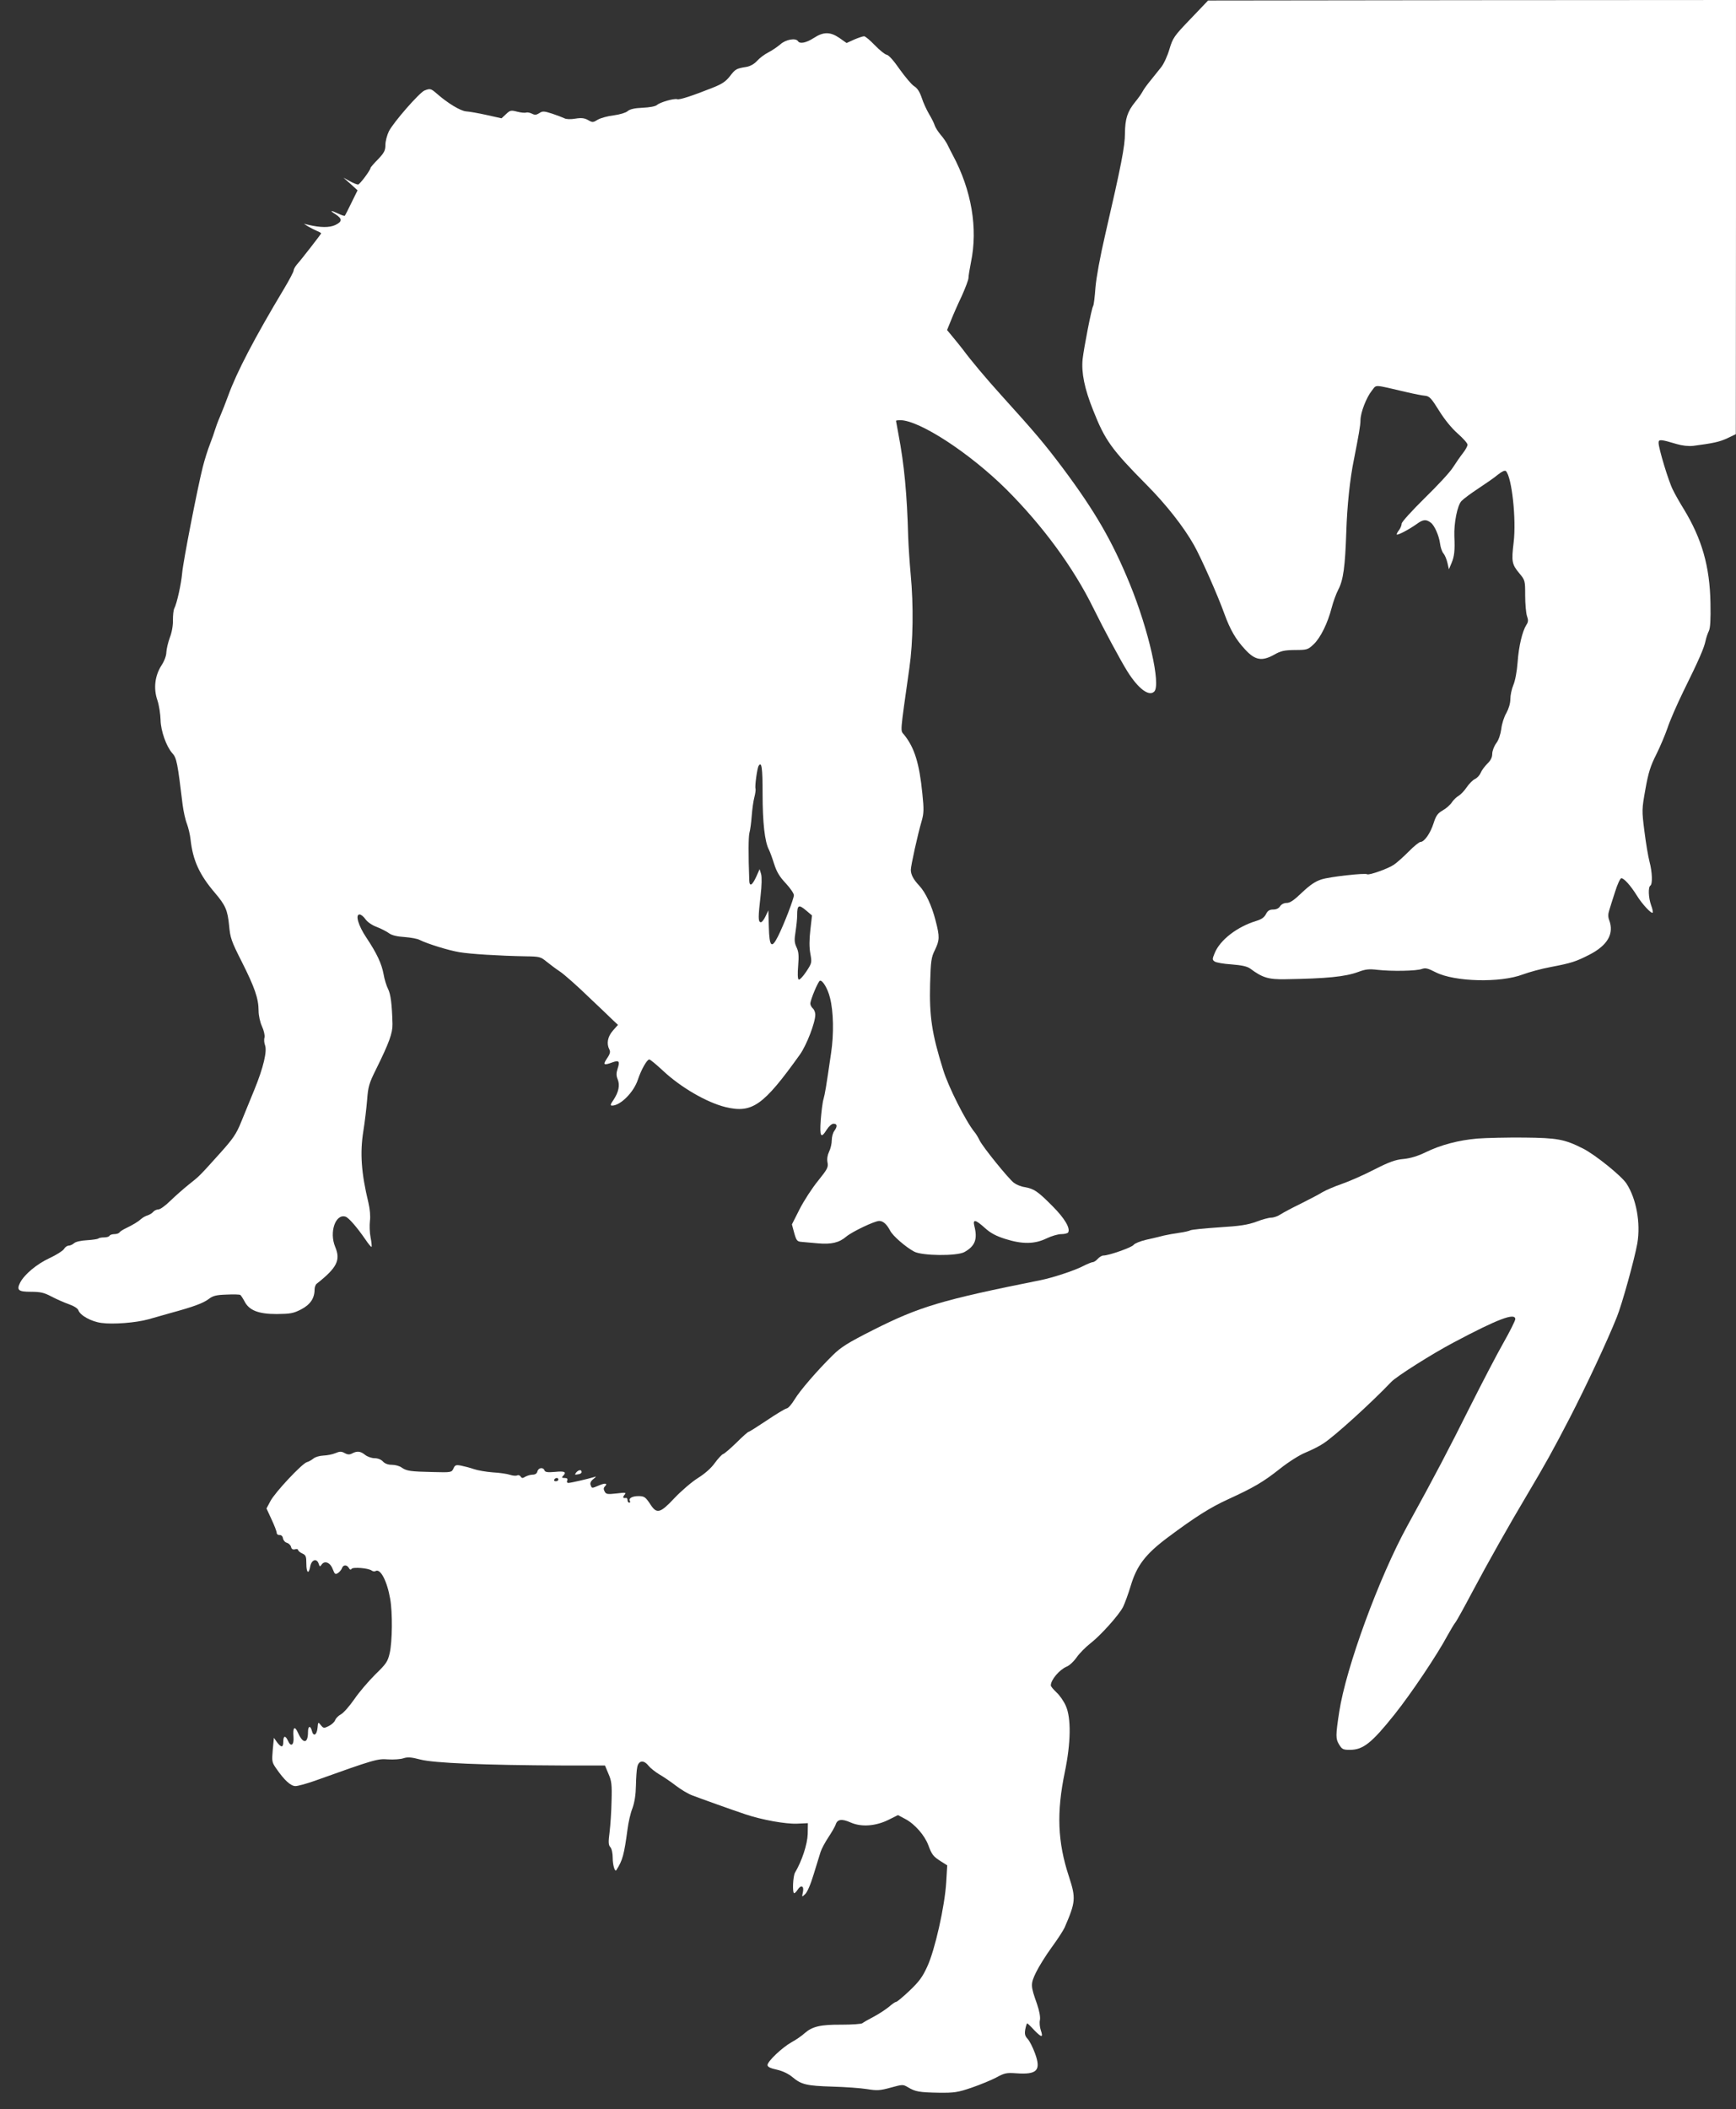 <?xml version="1.0" standalone="no"?>
<!DOCTYPE svg PUBLIC "-//W3C//DTD SVG 20010904//EN"
 "http://www.w3.org/TR/2001/REC-SVG-20010904/DTD/svg10.dtd">
<svg version="1.0" xmlns="http://www.w3.org/2000/svg"
 width="1054pt" height="1280pt" viewBox="0 0 1054 1280"
 preserveAspectRatio="xMidYMid meet">
<rect x="0" y="0" width="1054" height="1280" fill="#333333" stroke="none"/>
<g transform="translate(0,1280) scale(0.1,-0.1)"
fill="#ffffff" stroke="none">
<path d="M7229 12686 c-101 -105 -108 -115 -129 -185 -12 -41 -35 -91 -51
-110 -16 -20 -45 -56 -64 -80 -20 -24 -41 -53 -47 -65 -6 -12 -26 -41 -46 -65
-47 -58 -61 -101 -62 -191 0 -77 -22 -191 -120 -615 -31 -133 -54 -260 -59
-320 -4 -56 -10 -106 -14 -112 -10 -15 -56 -253 -64 -323 -8 -82 11 -178 64
-310 72 -182 110 -236 327 -455 117 -118 223 -253 285 -363 42 -74 145 -306
185 -418 35 -96 69 -155 125 -215 60 -66 102 -74 176 -33 42 24 62 28 127 29
74 0 79 2 114 35 42 40 85 128 109 221 9 35 27 85 40 110 31 58 42 141 49 354
5 155 22 319 46 435 29 147 40 209 40 239 0 47 36 139 69 180 31 38 4 39 211
-9 47 -11 98 -21 114 -22 25 -3 37 -16 83 -90 34 -55 76 -106 113 -139 33 -29
60 -59 60 -68 0 -9 -13 -32 -28 -51 -15 -19 -42 -58 -60 -86 -17 -28 -95 -112
-172 -187 -78 -77 -140 -145 -140 -155 0 -10 -7 -27 -15 -38 -8 -10 -15 -22
-15 -27 0 -10 73 28 122 63 38 28 57 30 86 7 22 -17 49 -79 55 -125 3 -24 12
-51 21 -61 8 -9 19 -35 24 -57 l9 -39 16 38 c17 40 21 76 17 162 -3 80 18 187
43 214 12 13 58 47 102 76 44 29 98 66 119 84 25 20 43 28 49 22 36 -36 64
-293 47 -433 -14 -116 -11 -133 35 -188 34 -41 35 -43 35 -134 0 -51 5 -107
11 -125 9 -25 8 -36 -4 -54 -24 -38 -46 -128 -53 -227 -4 -55 -15 -113 -26
-138 -10 -24 -18 -62 -18 -85 0 -26 -10 -58 -24 -84 -14 -23 -28 -67 -31 -97
-5 -34 -16 -68 -31 -87 -13 -18 -24 -47 -24 -64 0 -21 -9 -40 -29 -59 -16 -16
-35 -41 -41 -56 -6 -15 -22 -32 -35 -38 -13 -6 -36 -29 -50 -50 -14 -21 -36
-44 -48 -51 -12 -7 -31 -24 -41 -39 -10 -16 -35 -38 -56 -50 -31 -18 -41 -31
-56 -78 -19 -60 -56 -114 -80 -114 -7 0 -40 -26 -71 -58 -32 -32 -72 -68 -90
-80 -33 -23 -150 -65 -162 -58 -14 9 -227 -15 -277 -31 -38 -12 -69 -33 -118
-79 -49 -47 -73 -64 -94 -64 -16 0 -32 -8 -40 -20 -8 -13 -23 -20 -42 -20 -22
0 -33 -7 -44 -28 -10 -20 -28 -32 -58 -41 -116 -35 -220 -115 -253 -195 -15
-36 -15 -41 -1 -51 9 -7 55 -15 103 -18 63 -5 94 -12 113 -25 75 -56 111 -67
215 -65 250 4 362 15 441 44 45 17 66 19 117 13 87 -10 237 -7 269 5 23 8 36
5 85 -20 114 -58 393 -65 529 -13 38 14 114 35 169 45 126 24 154 33 239 77
107 56 147 126 116 208 -7 18 -7 37 0 58 5 17 21 68 36 114 14 45 31 82 38 82
16 0 56 -44 94 -105 32 -52 88 -112 96 -104 3 3 -1 23 -9 44 -17 47 -19 111
-5 120 14 9 12 81 -5 145 -8 30 -22 113 -31 185 -16 127 -16 132 6 255 18 101
31 142 66 211 24 48 54 120 68 160 13 41 57 142 97 224 95 192 125 262 134
305 4 19 13 46 20 60 9 18 12 68 10 170 -4 223 -52 390 -163 572 -23 37 -52
88 -65 115 -26 50 -87 252 -87 286 0 22 13 21 110 -8 34 -10 72 -14 100 -11
123 16 159 24 207 46 l52 25 1 1318 0 1317 -1602 -1 -1603 -2 -106 -111z"/>
<path d="M4940 12569 c-45 -29 -84 -37 -95 -19 -13 21 -74 11 -107 -19 -18
-15 -51 -38 -73 -49 -22 -11 -53 -34 -68 -51 -17 -19 -42 -33 -65 -37 -62 -10
-67 -13 -100 -56 -25 -32 -48 -48 -104 -70 -123 -49 -202 -75 -216 -70 -19 6
-103 -18 -123 -35 -10 -9 -45 -15 -88 -17 -50 -2 -77 -9 -91 -21 -10 -9 -46
-20 -83 -25 -36 -4 -79 -16 -97 -26 -29 -18 -33 -18 -59 -3 -21 12 -40 15 -77
9 -28 -5 -57 -4 -67 2 -10 5 -44 18 -74 28 -50 16 -59 17 -79 3 -18 -11 -27
-12 -44 -3 -12 6 -27 9 -35 7 -7 -3 -31 -1 -54 5 -39 10 -44 9 -69 -15 l-27
-25 -90 20 c-49 11 -106 21 -125 22 -35 3 -112 50 -177 107 -37 32 -41 33 -75
20 -31 -12 -189 -193 -217 -248 -11 -23 -21 -60 -21 -82 0 -34 -7 -48 -45 -88
-25 -25 -45 -49 -45 -51 0 -14 -66 -102 -76 -102 -7 0 -30 9 -51 21 l-38 21
43 -38 43 -39 -37 -75 c-20 -41 -38 -77 -40 -79 -3 -3 -20 3 -39 12 -49 23
-57 21 -17 -4 41 -27 41 -44 -3 -65 -35 -16 -90 -16 -165 2 l-25 6 25 -16 c14
-8 37 -20 53 -27 15 -6 27 -13 27 -15 0 -4 -120 -159 -148 -190 -10 -12 -19
-28 -19 -35 0 -8 -27 -59 -60 -114 -177 -295 -286 -504 -337 -645 -15 -41 -38
-100 -51 -130 -13 -30 -26 -66 -30 -80 -4 -14 -17 -52 -30 -85 -13 -33 -33
-96 -44 -140 -31 -123 -119 -572 -125 -643 -6 -67 -32 -185 -48 -215 -5 -10
-8 -42 -8 -70 1 -31 -6 -74 -19 -107 -11 -30 -20 -70 -21 -89 0 -20 -12 -53
-30 -80 -40 -63 -49 -140 -24 -212 10 -30 18 -83 19 -119 1 -65 35 -161 71
-201 27 -29 32 -59 63 -314 5 -38 16 -90 26 -115 9 -24 19 -67 22 -95 14 -127
54 -214 148 -324 64 -75 77 -105 86 -198 7 -75 13 -94 77 -220 78 -155 102
-223 102 -297 0 -29 9 -70 21 -96 11 -24 18 -54 15 -67 -4 -12 -2 -33 3 -46
14 -36 -10 -137 -64 -269 -25 -62 -62 -151 -81 -198 -29 -72 -49 -101 -129
-190 -125 -139 -124 -138 -190 -190 -31 -25 -81 -69 -110 -97 -29 -29 -62 -53
-73 -53 -11 0 -25 -7 -32 -15 -6 -8 -22 -17 -33 -21 -12 -3 -30 -13 -40 -22
-20 -18 -49 -35 -94 -57 -17 -8 -34 -19 -38 -25 -3 -5 -17 -10 -30 -10 -13 0
-27 -4 -30 -10 -3 -6 -19 -10 -34 -10 -15 0 -31 -3 -34 -7 -4 -3 -35 -8 -69
-10 -36 -2 -68 -9 -78 -18 -9 -8 -24 -15 -33 -15 -9 0 -22 -9 -29 -21 -7 -11
-47 -36 -88 -55 -77 -36 -150 -97 -177 -147 -24 -47 -12 -57 65 -57 57 0 79
-5 123 -28 30 -16 78 -37 106 -47 32 -11 55 -26 59 -37 10 -31 78 -69 140 -77
70 -10 209 1 285 22 30 9 90 25 134 38 140 38 199 60 232 85 26 20 46 25 108
27 41 2 79 1 84 -2 4 -3 16 -21 25 -38 28 -56 85 -78 196 -78 84 1 101 4 148
28 56 29 82 68 82 121 0 14 6 30 13 35 124 98 146 143 112 224 -37 89 2 202
63 183 20 -7 70 -65 121 -139 18 -27 35 -47 37 -44 2 2 0 28 -6 57 -6 30 -7
74 -4 100 4 28 0 71 -9 110 -44 182 -52 303 -31 435 9 55 19 141 23 190 6 80
12 101 54 185 80 162 101 220 100 275 -3 120 -11 182 -27 213 -9 18 -22 58
-27 89 -12 65 -41 127 -105 223 -49 73 -68 140 -41 140 9 0 25 -13 36 -29 12
-17 41 -37 69 -47 26 -10 59 -27 74 -38 18 -13 49 -20 95 -23 37 -3 78 -10 92
-18 46 -23 174 -63 241 -74 65 -11 239 -22 403 -25 82 -1 90 -3 125 -32 20
-16 58 -45 84 -62 26 -18 102 -85 169 -150 68 -64 136 -129 152 -145 l29 -27
-31 -35 c-32 -37 -40 -79 -21 -115 7 -13 4 -27 -15 -54 -26 -39 -20 -43 32
-24 41 15 48 8 33 -37 -9 -28 -9 -43 0 -65 15 -36 6 -78 -25 -125 -19 -27 -21
-35 -9 -35 51 0 132 81 157 158 20 60 55 122 69 122 6 0 43 -31 84 -69 108
-101 265 -192 379 -220 162 -39 230 9 451 318 41 57 94 195 94 243 0 14 -7 31
-15 38 -8 7 -15 20 -15 29 0 23 47 135 58 139 16 5 48 -49 61 -103 22 -85 24
-221 7 -335 -32 -220 -37 -246 -46 -280 -6 -19 -13 -77 -17 -127 -7 -103 1
-116 37 -58 13 20 30 35 41 35 23 0 24 -17 4 -44 -8 -11 -15 -36 -15 -56 0
-20 -7 -51 -16 -69 -10 -21 -14 -44 -10 -65 6 -30 0 -41 -57 -112 -36 -44 -86
-121 -112 -172 l-47 -93 14 -52 c13 -46 18 -52 44 -54 16 -2 61 -5 101 -9 80
-7 128 4 171 41 36 30 172 95 200 95 24 0 46 -20 67 -60 16 -31 93 -98 145
-126 48 -26 259 -28 305 -3 65 36 81 78 61 157 -11 44 5 42 63 -10 35 -32 69
-50 127 -68 102 -32 176 -31 248 4 29 14 69 26 89 26 20 0 39 5 42 10 15 25
-21 86 -94 159 -90 91 -113 106 -168 116 -24 3 -54 16 -68 27 -34 27 -185 213
-207 256 -9 19 -23 42 -31 51 -52 63 -160 276 -191 379 -69 220 -84 325 -79
522 4 138 7 160 29 204 29 60 30 81 4 180 -23 90 -60 169 -99 211 -35 37 -51
67 -51 96 0 25 42 216 66 297 13 46 14 70 4 165 -18 184 -48 280 -111 358 -23
29 -26 -6 32 404 23 160 26 381 8 570 -6 66 -13 167 -15 225 -7 261 -24 440
-59 624 -8 43 -15 80 -15 82 0 2 11 4 25 4 117 0 423 -200 645 -420 222 -222
407 -474 528 -720 62 -126 165 -318 207 -385 66 -105 131 -154 163 -122 41 42
-34 373 -148 652 -106 259 -211 441 -405 701 -111 148 -170 218 -373 442 -95
105 -189 217 -236 281 -11 14 -37 47 -58 72 l-38 46 24 59 c13 33 42 99 65
147 22 49 41 99 41 110 0 12 7 55 15 95 43 206 4 438 -111 652 -8 14 -20 39
-29 57 -8 18 -28 47 -44 65 -15 18 -32 44 -36 57 -4 14 -20 45 -35 70 -15 26
-35 69 -44 98 -12 35 -26 58 -46 70 -16 10 -55 57 -88 103 -36 52 -66 86 -79
88 -11 2 -43 28 -72 58 -28 29 -57 54 -65 54 -7 0 -34 -9 -60 -20 l-46 -21
-44 31 c-56 38 -97 38 -156 -1z m-310 -4586 c0 -175 13 -293 39 -341 6 -12 20
-50 31 -85 15 -47 32 -77 70 -117 27 -29 50 -62 50 -73 0 -22 -60 -177 -96
-249 -39 -78 -53 -65 -56 55 l-3 102 -18 -38 c-10 -21 -23 -37 -30 -34 -14 5
-14 31 1 162 7 60 8 113 3 130 l-9 30 -21 -47 c-25 -54 -41 -61 -42 -20 -6
161 -5 262 1 287 5 17 11 63 14 103 3 40 10 91 16 113 6 23 9 46 7 53 -5 13
10 124 19 138 18 29 24 -10 24 -169z m267 -711 l33 -28 -10 -88 c-7 -60 -7
-107 0 -144 10 -55 9 -57 -25 -109 -20 -30 -40 -51 -46 -48 -6 4 -7 37 -3 84
5 61 3 85 -10 112 -13 28 -14 45 -6 94 5 33 10 78 10 101 0 62 9 67 57 26z"/>
<path d="M8970 5890 c-114 -10 -222 -38 -316 -84 -45 -22 -91 -36 -132 -40
-49 -4 -88 -18 -180 -65 -64 -33 -153 -72 -197 -87 -44 -15 -96 -38 -115 -49
-19 -12 -78 -43 -130 -69 -52 -25 -108 -55 -125 -66 -16 -11 -42 -20 -56 -20
-15 0 -56 -11 -92 -25 -53 -19 -97 -26 -227 -34 -89 -6 -167 -14 -173 -18 -7
-4 -37 -11 -67 -15 -30 -4 -73 -12 -95 -17 -22 -6 -69 -17 -105 -25 -35 -8
-70 -22 -77 -31 -11 -16 -151 -65 -184 -65 -9 0 -24 -9 -34 -20 -10 -11 -23
-20 -30 -20 -6 0 -34 -11 -61 -25 -50 -26 -186 -71 -259 -85 -599 -120 -732
-160 -1014 -302 -154 -78 -194 -103 -245 -153 -95 -94 -198 -213 -232 -269
-17 -28 -38 -53 -48 -54 -10 -2 -65 -35 -121 -73 -57 -38 -106 -69 -110 -69
-4 0 -37 -29 -73 -65 -37 -36 -74 -68 -82 -70 -8 -3 -31 -28 -50 -54 -22 -31
-59 -64 -102 -91 -37 -23 -100 -77 -142 -121 -87 -93 -108 -99 -146 -41 -31
47 -38 52 -75 52 -36 0 -60 -14 -51 -29 4 -6 2 -11 -3 -11 -6 0 -11 7 -11 15
0 8 -3 14 -8 14 -20 -3 -23 2 -11 18 13 15 9 16 -48 9 -55 -6 -63 -5 -72 12
-7 13 -7 22 1 30 20 20 3 23 -35 7 -45 -19 -43 -19 -51 2 -5 11 1 24 16 36 20
17 21 18 3 12 -32 -10 -139 -35 -154 -35 -8 0 -11 6 -7 15 4 10 -1 15 -16 15
-17 0 -19 3 -10 12 24 24 11 31 -47 25 -46 -4 -61 -2 -65 9 -8 21 -37 17 -43
-6 -3 -13 -14 -20 -29 -20 -13 0 -33 -6 -44 -12 -17 -11 -22 -10 -29 1 -5 7
-14 10 -20 7 -6 -4 -26 -3 -44 3 -17 6 -65 13 -105 15 -40 3 -92 12 -115 20
-23 8 -58 17 -78 21 -31 6 -37 3 -46 -18 -11 -23 -13 -24 -124 -21 -137 3
-159 6 -190 27 -13 10 -40 17 -60 17 -23 0 -42 7 -54 20 -11 12 -31 20 -50 20
-18 0 -44 9 -58 20 -28 23 -49 25 -79 9 -15 -8 -27 -8 -45 2 -20 11 -30 11
-56 0 -18 -8 -51 -14 -74 -15 -23 -1 -50 -9 -60 -18 -10 -8 -28 -19 -40 -22
-31 -10 -193 -183 -221 -236 l-24 -45 31 -67 c17 -36 31 -73 31 -81 0 -8 8
-14 17 -13 11 0 19 -7 21 -20 2 -12 12 -24 23 -27 11 -3 23 -14 26 -25 3 -14
11 -18 24 -15 10 3 19 1 19 -4 0 -5 11 -15 25 -21 22 -10 25 -18 25 -62 0 -58
15 -67 24 -15 8 40 40 49 51 14 6 -19 8 -19 19 -3 19 25 53 9 67 -31 11 -29
15 -32 31 -22 10 7 21 20 24 29 7 22 30 23 42 2 6 -11 12 -13 16 -6 8 13 104
5 123 -10 7 -5 17 -7 23 -3 29 18 70 -59 89 -169 15 -83 13 -260 -3 -329 -12
-52 -21 -65 -88 -130 -40 -40 -98 -107 -127 -150 -30 -43 -67 -85 -82 -92 -15
-8 -30 -24 -34 -34 -3 -11 -20 -27 -38 -36 -30 -15 -33 -15 -49 5 -16 20 -17
20 -20 -16 -4 -44 -25 -56 -34 -20 -9 36 -24 32 -24 -6 0 -71 -30 -73 -60 -6
-21 47 -33 36 -28 -24 4 -49 -16 -63 -33 -24 -16 35 -29 33 -29 -4 0 -37 -12
-38 -38 -4 l-19 27 -7 -73 c-6 -69 -5 -76 21 -113 49 -71 88 -107 117 -107 14
0 65 14 114 31 369 132 384 136 449 131 34 -2 76 1 93 7 25 8 46 7 103 -8 80
-21 385 -34 861 -36 l259 0 21 -50 c19 -43 22 -66 19 -165 -1 -63 -7 -149 -12
-190 -8 -61 -7 -78 5 -91 8 -9 14 -36 14 -65 0 -43 13 -87 22 -74 38 59 47 92
68 248 5 41 18 98 30 128 13 37 20 81 21 137 1 45 4 95 8 112 8 41 39 45 67
10 12 -15 42 -39 67 -54 25 -14 70 -45 100 -68 31 -24 75 -50 99 -59 55 -21
245 -89 323 -115 101 -34 245 -60 315 -57 l65 3 -1 -66 c-2 -62 -35 -163 -77
-234 -13 -22 -17 -125 -5 -125 4 0 13 9 20 20 21 33 41 25 33 -13 -7 -32 -7
-32 13 -13 13 11 34 60 52 120 17 55 36 117 42 136 6 19 28 60 48 90 20 30 40
65 44 77 10 32 37 36 91 12 65 -29 153 -22 231 17 l56 28 45 -24 c57 -30 117
-99 139 -158 22 -59 30 -69 77 -99 l38 -24 -6 -102 c-9 -148 -69 -413 -115
-512 -29 -64 -51 -93 -108 -147 -40 -38 -76 -68 -82 -68 -5 0 -24 -13 -42 -29
-18 -15 -60 -43 -92 -60 -33 -17 -64 -35 -70 -40 -6 -5 -63 -9 -127 -9 -128 1
-177 -11 -224 -52 -16 -15 -52 -40 -80 -55 -58 -33 -145 -116 -145 -138 0 -11
18 -20 56 -28 36 -8 71 -25 95 -45 55 -46 86 -53 244 -58 77 -2 171 -9 209
-15 61 -10 78 -9 144 9 73 20 74 20 105 2 45 -27 69 -31 188 -33 93 -1 114 2
199 31 52 18 120 46 150 62 49 27 62 29 120 25 127 -9 152 17 114 121 -13 36
-33 75 -44 87 -17 18 -20 30 -15 59 4 20 9 36 12 36 2 0 22 -19 43 -42 45 -46
55 -46 39 1 -6 18 -9 45 -5 62 3 18 -3 53 -18 97 -39 110 -40 120 -6 191 17
35 60 104 95 152 36 49 71 103 79 121 67 155 69 177 26 309 -69 209 -76 388
-25 634 37 178 39 328 6 402 -12 28 -38 65 -57 82 -19 18 -34 36 -34 42 0 34
52 95 96 114 18 7 45 33 62 58 17 24 54 61 82 83 61 47 174 172 199 222 10 21
31 77 46 127 37 124 90 193 225 294 166 124 258 182 365 231 157 72 214 105
315 185 54 43 121 85 156 99 34 14 83 38 108 55 64 40 289 244 413 374 32 34
251 172 378 239 269 143 375 183 375 142 0 -9 -32 -73 -71 -142 -39 -68 -132
-247 -207 -396 -123 -246 -211 -415 -377 -716 -172 -313 -373 -861 -414 -1130
-22 -143 -22 -163 -1 -197 18 -30 25 -33 66 -33 80 0 132 41 271 215 102 128
259 362 322 480 18 32 38 66 45 75 8 8 55 94 106 190 89 168 229 416 330 585
111 187 158 271 261 470 100 194 227 465 285 610 31 75 109 357 125 449 21
123 -6 271 -66 363 -31 47 -190 175 -263 212 -113 57 -157 65 -357 67 -104 1
-233 -2 -285 -6z m-5580 -2070 c0 -5 -7 -10 -16 -10 -8 0 -12 5 -9 10 3 6 10
10 16 10 5 0 9 -4 9 -10z"/>
<path d="M3499 3864 c-11 -14 -10 -16 9 -12 13 1 23 7 23 13 1 17 -17 16 -32
-1z"/>
</g>
</svg>

